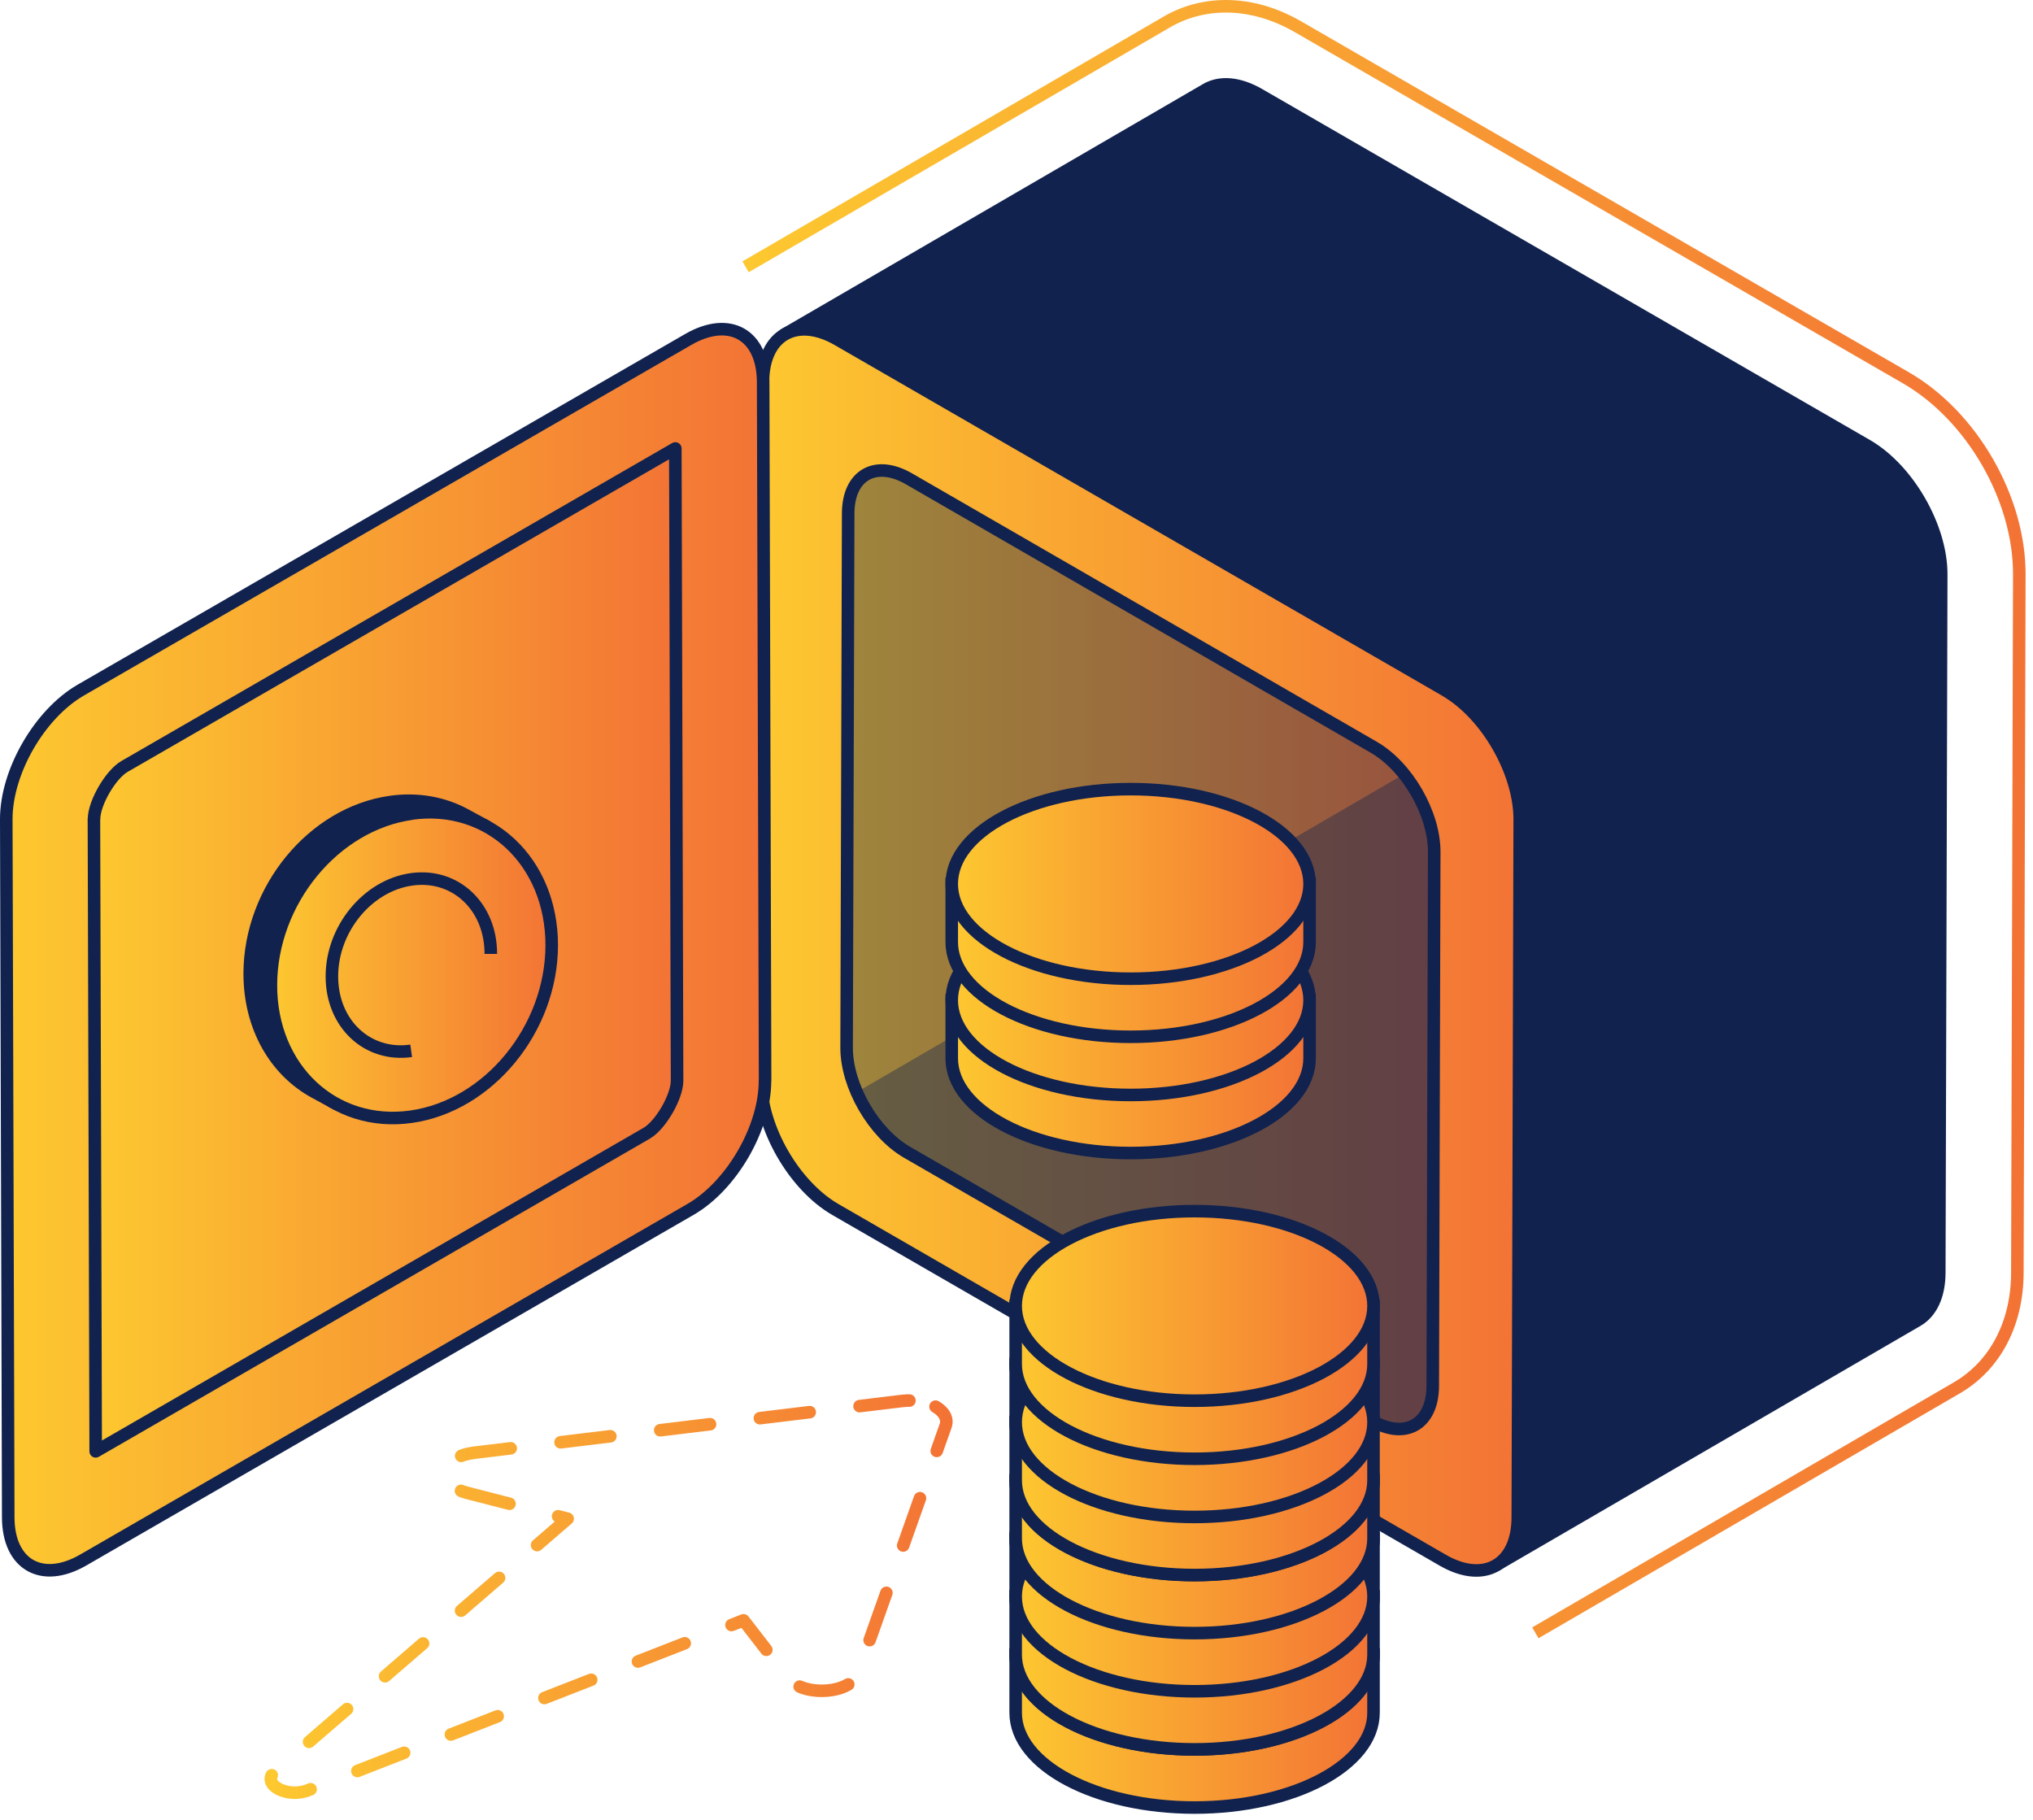 <svg width="162" height="145" viewBox="0 0 162 145" fill="none" xmlns="http://www.w3.org/2000/svg">
<path d="M148.759 35.494L100.348 7.539C98.699 6.582 97.198 6.497 96.117 7.127L62.531 26.642C63.612 26.012 65.105 26.105 66.762 27.054L115.173 55.009C118.456 56.907 121.116 61.504 121.1 65.284L120.945 120.913C120.945 122.788 120.276 124.11 119.21 124.724L152.796 105.209C153.862 104.587 154.531 103.265 154.531 101.398L154.686 45.769C154.694 41.988 152.042 37.392 148.759 35.494Z" fill="#11224E"/>
<path d="M148.759 35.494L100.348 7.539C98.699 6.582 97.198 6.497 96.117 7.127L62.531 26.642C63.612 26.012 65.105 26.105 66.762 27.054L115.173 55.009C118.456 56.907 121.116 61.504 121.1 65.284L120.945 120.913C120.945 122.788 120.276 124.11 119.21 124.724L152.796 105.209C153.862 104.587 154.531 103.265 154.531 101.398L154.686 45.769C154.694 41.988 152.042 37.392 148.759 35.494Z" stroke="#11224E" stroke-linejoin="round"/>
<path d="M115.181 55.009L66.762 27.062C63.472 25.164 60.804 26.681 60.796 30.469L60.641 86.106C60.625 89.871 63.285 94.475 66.56 96.373L114.979 124.328C118.261 126.218 120.937 124.693 120.945 120.921L121.1 65.284C121.1 61.504 118.456 56.915 115.173 55.009H115.181ZM114.17 110.444C114.154 113.508 111.984 114.745 109.324 113.205L72.277 91.815C69.617 90.275 67.454 86.542 67.462 83.477L67.587 40.923C67.587 37.85 69.764 36.614 72.432 38.154L109.472 59.544C112.14 61.084 114.294 64.817 114.287 67.89L114.17 110.444Z" fill="url(#paint0_linear_10839_4941)"/>
<path d="M114.286 67.882L114.17 110.436C114.154 113.501 111.984 114.737 109.324 113.197L72.277 91.808C69.617 90.267 67.454 86.534 67.462 83.469L67.586 40.915C67.586 37.843 69.764 36.606 72.432 38.146L109.472 59.536C112.14 61.076 114.294 64.81 114.286 67.882Z" fill="url(#paint1_linear_10839_4941)"/>
<path opacity="0.4" d="M114.286 67.882L114.17 110.436C114.154 113.501 111.984 114.737 109.324 113.197L72.277 91.808C70.612 90.843 69.142 89.007 68.271 87.024C67.75 85.85 67.462 84.613 67.462 83.469L67.586 40.915C67.586 37.843 69.764 36.606 72.432 38.146L109.472 59.536C110.358 60.049 111.191 60.796 111.898 61.691C113.337 63.48 114.294 65.829 114.286 67.882Z" fill="#11224E"/>
<g opacity="0.4">
<path d="M114.286 67.882L114.17 110.436C114.154 113.501 111.984 114.737 109.324 113.197L72.277 91.807C70.612 90.843 69.142 89.007 68.271 87.024L111.891 61.683C113.33 63.472 114.286 65.821 114.279 67.874L114.286 67.882Z" fill="#11224E"/>
</g>
<path d="M115.181 55.009L66.762 27.062C63.472 25.164 60.804 26.681 60.796 30.469L60.641 86.106C60.625 89.871 63.285 94.475 66.56 96.373L114.979 124.328C118.261 126.218 120.937 124.693 120.945 120.921L121.1 65.284C121.1 61.504 118.456 56.915 115.173 55.009H115.181ZM114.17 110.444C114.154 113.508 111.984 114.745 109.324 113.205L72.277 91.815C69.617 90.275 67.454 86.542 67.462 83.477L67.587 40.923C67.587 37.85 69.764 36.614 72.432 38.154L109.472 59.544C112.14 61.084 114.294 64.817 114.287 67.89L114.17 110.444Z" stroke="#11224E" stroke-linejoin="round"/>
<path d="M75.839 84.325C75.839 88.494 82.225 91.877 90.096 91.877C97.968 91.877 104.354 88.494 104.354 84.325V79.697H75.839V84.325Z" fill="url(#paint2_linear_10839_4941)"/>
<path d="M75.839 84.325C75.839 88.494 82.225 91.877 90.096 91.877C97.968 91.877 104.354 88.494 104.354 84.325V79.697H75.839V84.325Z" fill="url(#paint3_linear_10839_4941)"/>
<path d="M75.839 84.325C75.839 88.494 82.225 91.877 90.096 91.877C97.968 91.877 104.354 88.494 104.354 84.325V79.697H75.839V84.325Z" stroke="#11224E" stroke-miterlimit="10"/>
<path d="M104.354 79.697C104.354 83.866 97.968 87.25 90.096 87.25C86.16 87.25 82.598 86.41 80.023 85.041C77.441 83.672 75.847 81.782 75.847 79.697C75.847 75.528 82.233 72.144 90.104 72.144C94.047 72.144 97.61 72.985 100.184 74.353C102.767 75.722 104.361 77.613 104.361 79.697H104.354Z" fill="url(#paint4_linear_10839_4941)"/>
<path d="M90.096 87.25C97.97 87.25 104.354 83.868 104.354 79.697C104.354 75.526 97.97 72.144 90.096 72.144C82.222 72.144 75.839 75.526 75.839 79.697C75.839 83.868 82.222 87.25 90.096 87.25Z" stroke="#11224E" stroke-miterlimit="10"/>
<path d="M75.839 75.061C75.839 79.23 82.225 82.614 90.096 82.614C97.968 82.614 104.354 79.23 104.354 75.061V70.433H75.839V75.061Z" fill="url(#paint5_linear_10839_4941)"/>
<path d="M75.839 75.061C75.839 79.23 82.225 82.614 90.096 82.614C97.968 82.614 104.354 79.23 104.354 75.061V70.433H75.839V75.061Z" fill="url(#paint6_linear_10839_4941)"/>
<path d="M75.839 75.061C75.839 79.23 82.225 82.614 90.096 82.614C97.968 82.614 104.354 79.23 104.354 75.061V70.433H75.839V75.061Z" stroke="#11224E" stroke-miterlimit="10"/>
<path d="M104.354 70.433C104.354 74.602 97.968 77.986 90.096 77.986C86.16 77.986 82.598 77.145 80.023 75.776C77.441 74.408 75.847 72.517 75.847 70.433C75.847 66.264 82.233 62.88 90.104 62.88C94.047 62.88 97.61 63.72 100.184 65.089C102.767 66.458 104.361 68.348 104.361 70.433H104.354Z" fill="url(#paint7_linear_10839_4941)"/>
<path d="M90.096 77.986C97.97 77.986 104.354 74.604 104.354 70.433C104.354 66.262 97.97 62.88 90.096 62.88C82.222 62.88 75.839 66.262 75.839 70.433C75.839 74.604 82.222 77.986 90.096 77.986Z" stroke="#11224E" stroke-miterlimit="10"/>
<path d="M59.412 21.26L92.99 1.744C94.39 0.928 96.008 0.5 97.681 0.5C99.617 0.5 101.562 1.052 103.46 2.149L151.871 30.104C157.129 33.137 160.932 39.733 160.909 45.784L160.753 101.414C160.746 105.466 158.98 108.818 155.923 110.592L122.345 130.107" stroke="url(#paint8_linear_10839_4941)" stroke-miterlimit="10"/>
<path d="M80.934 113.322C80.934 117.491 87.32 120.874 95.191 120.874C103.063 120.874 109.449 117.491 109.449 113.322V108.694H80.934V113.322Z" fill="url(#paint9_linear_10839_4941)"/>
<path d="M80.934 113.322C80.934 117.491 87.32 120.874 95.191 120.874C103.063 120.874 109.449 117.491 109.449 113.322V108.694H80.934V113.322Z" fill="url(#paint10_linear_10839_4941)"/>
<path d="M80.934 113.322C80.934 117.491 87.32 120.874 95.191 120.874C103.063 120.874 109.449 117.491 109.449 113.322V108.694H80.934V113.322Z" stroke="#11224E" stroke-miterlimit="10"/>
<path d="M109.448 108.694C109.448 112.863 103.062 116.247 95.191 116.247C91.255 116.247 87.693 115.407 85.118 114.038C82.536 112.669 80.941 110.779 80.941 108.694C80.941 104.525 87.327 101.142 95.199 101.142C99.142 101.142 102.705 101.982 105.279 103.351C107.862 104.72 109.456 106.61 109.456 108.694H109.448Z" fill="url(#paint11_linear_10839_4941)"/>
<path d="M95.191 116.247C103.066 116.247 109.449 112.865 109.449 108.694C109.449 104.523 103.066 101.142 95.191 101.142C87.317 101.142 80.934 104.523 80.934 108.694C80.934 112.865 87.317 116.247 95.191 116.247Z" stroke="#11224E" stroke-miterlimit="10"/>
<path d="M80.934 127.213C80.934 131.383 87.32 134.766 95.191 134.766C103.063 134.766 109.449 131.383 109.449 127.213V122.585H80.934V127.213Z" fill="url(#paint12_linear_10839_4941)"/>
<path d="M80.934 127.213C80.934 131.383 87.32 134.766 95.191 134.766C103.063 134.766 109.449 131.383 109.449 127.213V122.585H80.934V127.213Z" fill="url(#paint13_linear_10839_4941)"/>
<path d="M80.934 127.213C80.934 131.383 87.32 134.766 95.191 134.766C103.063 134.766 109.449 131.383 109.449 127.213V122.585H80.934V127.213Z" stroke="#11224E" stroke-miterlimit="10"/>
<path d="M109.448 122.586C109.448 126.755 103.062 130.138 95.191 130.138C91.255 130.138 87.693 129.298 85.118 127.929C82.536 126.56 80.941 124.67 80.941 122.586C80.941 118.417 87.327 115.033 95.199 115.033C99.142 115.033 102.705 115.873 105.279 117.242C107.862 118.611 109.456 120.501 109.456 122.586H109.448Z" fill="url(#paint14_linear_10839_4941)"/>
<path d="M95.191 130.138C103.066 130.138 109.449 126.757 109.449 122.586C109.449 118.415 103.066 115.033 95.191 115.033C87.317 115.033 80.934 118.415 80.934 122.586C80.934 126.757 87.317 130.138 95.191 130.138Z" stroke="#11224E" stroke-miterlimit="10"/>
<path d="M80.934 136.478C80.934 140.647 87.32 144.03 95.191 144.03C103.063 144.03 109.449 140.647 109.449 136.478V131.85H80.934V136.478Z" fill="url(#paint15_linear_10839_4941)"/>
<path d="M80.934 136.478C80.934 140.647 87.32 144.03 95.191 144.03C103.063 144.03 109.449 140.647 109.449 136.478V131.85H80.934V136.478Z" fill="url(#paint16_linear_10839_4941)"/>
<path d="M80.934 136.478C80.934 140.647 87.32 144.03 95.191 144.03C103.063 144.03 109.449 140.647 109.449 136.478V131.85H80.934V136.478Z" stroke="#11224E" stroke-miterlimit="10"/>
<path d="M109.448 131.849C109.448 136.019 103.062 139.402 95.191 139.402C91.255 139.402 87.693 138.562 85.118 137.193C82.536 135.824 80.941 133.934 80.941 131.849C80.941 127.68 87.327 124.297 95.199 124.297C99.142 124.297 102.705 125.137 105.279 126.506C107.862 127.875 109.456 129.765 109.456 131.849H109.448Z" fill="url(#paint17_linear_10839_4941)"/>
<path d="M95.191 139.402C103.066 139.402 109.449 136.021 109.449 131.849C109.449 127.678 103.066 124.297 95.191 124.297C87.317 124.297 80.934 127.678 80.934 131.849C80.934 136.021 87.317 139.402 95.191 139.402Z" stroke="#11224E" stroke-miterlimit="10"/>
<path d="M80.934 131.842C80.934 136.011 87.32 139.394 95.191 139.394C103.063 139.394 109.449 136.011 109.449 131.842V127.214H80.934V131.842Z" fill="url(#paint18_linear_10839_4941)"/>
<path d="M80.934 131.842C80.934 136.011 87.32 139.394 95.191 139.394C103.063 139.394 109.449 136.011 109.449 131.842V127.214H80.934V131.842Z" fill="url(#paint19_linear_10839_4941)"/>
<path d="M80.934 131.842C80.934 136.011 87.32 139.394 95.191 139.394C103.063 139.394 109.449 136.011 109.449 131.842V127.214H80.934V131.842Z" stroke="#11224E" stroke-miterlimit="10"/>
<path d="M109.448 127.214C109.448 131.383 103.062 134.766 95.191 134.766C91.255 134.766 87.693 133.926 85.118 132.557C82.536 131.188 80.941 129.298 80.941 127.214C80.941 123.045 87.327 119.661 95.199 119.661C99.142 119.661 102.705 120.501 105.279 121.87C107.862 123.239 109.456 125.129 109.456 127.214H109.448Z" fill="url(#paint20_linear_10839_4941)"/>
<path d="M95.191 134.766C103.066 134.766 109.449 131.385 109.449 127.214C109.449 123.043 103.066 119.661 95.191 119.661C87.317 119.661 80.934 123.043 80.934 127.214C80.934 131.385 87.317 134.766 95.191 134.766Z" stroke="#11224E" stroke-miterlimit="10"/>
<path d="M80.934 122.578C80.934 126.747 87.32 130.131 95.191 130.131C103.063 130.131 109.449 126.747 109.449 122.578V117.95H80.934V122.578Z" fill="url(#paint21_linear_10839_4941)"/>
<path d="M80.934 122.578C80.934 126.747 87.32 130.131 95.191 130.131C103.063 130.131 109.449 126.747 109.449 122.578V117.95H80.934V122.578Z" fill="url(#paint22_linear_10839_4941)"/>
<path d="M80.934 122.578C80.934 126.747 87.32 130.131 95.191 130.131C103.063 130.131 109.449 126.747 109.449 122.578V117.95H80.934V122.578Z" stroke="#11224E" stroke-miterlimit="10"/>
<path d="M109.448 117.958C109.448 122.127 103.062 125.51 95.191 125.51C91.255 125.51 87.693 124.67 85.118 123.301C82.536 121.932 80.941 120.042 80.941 117.958C80.941 113.789 87.327 110.405 95.199 110.405C99.142 110.405 102.705 111.245 105.279 112.614C107.862 113.983 109.456 115.873 109.456 117.958H109.448Z" fill="url(#paint23_linear_10839_4941)"/>
<path d="M95.191 125.51C103.066 125.51 109.449 122.129 109.449 117.958C109.449 113.787 103.066 110.405 95.191 110.405C87.317 110.405 80.934 113.787 80.934 117.958C80.934 122.129 87.317 125.51 95.191 125.51Z" stroke="#11224E" stroke-miterlimit="10"/>
<path d="M80.934 117.95C80.934 122.119 87.32 125.503 95.191 125.503C103.063 125.503 109.449 122.119 109.449 117.95V113.322H80.934V117.95Z" fill="url(#paint24_linear_10839_4941)"/>
<path d="M80.934 117.95C80.934 122.119 87.32 125.503 95.191 125.503C103.063 125.503 109.449 122.119 109.449 117.95V113.322H80.934V117.95Z" fill="url(#paint25_linear_10839_4941)"/>
<path d="M80.934 117.95C80.934 122.119 87.32 125.503 95.191 125.503C103.063 125.503 109.449 122.119 109.449 117.95V113.322H80.934V117.95Z" stroke="#11224E" stroke-miterlimit="10"/>
<path d="M109.448 113.322C109.448 117.491 103.062 120.875 95.191 120.875C91.255 120.875 87.693 120.035 85.118 118.666C82.536 117.297 80.941 115.407 80.941 113.322C80.941 109.153 87.327 105.77 95.199 105.77C99.142 105.77 102.705 106.61 105.279 107.979C107.862 109.347 109.456 111.238 109.456 113.322H109.448Z" fill="url(#paint26_linear_10839_4941)"/>
<path d="M95.191 120.875C103.066 120.875 109.449 117.493 109.449 113.322C109.449 109.151 103.066 105.77 95.191 105.77C87.317 105.77 80.934 109.151 80.934 113.322C80.934 117.493 87.317 120.875 95.191 120.875Z" stroke="#11224E" stroke-miterlimit="10"/>
<path d="M80.934 108.686C80.934 112.855 87.32 116.239 95.191 116.239C103.063 116.239 109.449 112.855 109.449 108.686V104.058H80.934V108.686Z" fill="url(#paint27_linear_10839_4941)"/>
<path d="M80.934 108.686C80.934 112.855 87.32 116.239 95.191 116.239C103.063 116.239 109.449 112.855 109.449 108.686V104.058H80.934V108.686Z" fill="url(#paint28_linear_10839_4941)"/>
<path d="M80.934 108.686C80.934 112.855 87.32 116.239 95.191 116.239C103.063 116.239 109.449 112.855 109.449 108.686V104.058H80.934V108.686Z" stroke="#11224E" stroke-miterlimit="10"/>
<path d="M109.448 104.066C109.448 108.235 103.062 111.618 95.191 111.618C91.255 111.618 87.693 110.778 85.118 109.409C82.536 108.04 80.941 106.15 80.941 104.066C80.941 99.897 87.327 96.513 95.199 96.513C99.142 96.513 102.705 97.353 105.279 98.722C107.862 100.091 109.456 101.981 109.456 104.066H109.448Z" fill="url(#paint29_linear_10839_4941)"/>
<path d="M95.191 111.611C103.066 111.611 109.449 108.23 109.449 104.058C109.449 99.887 103.066 96.506 95.191 96.506C87.317 96.506 80.934 99.887 80.934 104.058C80.934 108.23 87.317 111.611 95.191 111.611Z" stroke="#11224E" stroke-miterlimit="10"/>
<path d="M60.959 86.091C60.975 89.856 58.315 94.46 55.04 96.358L6.621 124.313C3.339 126.203 0.663 124.678 0.656 120.906L0.5 65.269C0.5 61.489 3.145 56.9 6.427 54.994L54.846 27.047C58.136 25.149 60.804 26.666 60.812 30.454L60.967 86.091H60.959Z" fill="url(#paint30_linear_10839_4941)"/>
<path d="M7.493 65.261C7.493 63.993 8.807 61.714 9.927 61.069L53.812 35.735L53.952 86.114C53.952 87.39 52.645 89.653 51.532 90.299L7.625 115.648L7.485 65.261H7.493Z" fill="url(#paint31_linear_10839_4941)"/>
<path d="M7.493 65.261C7.493 63.993 8.807 61.714 9.927 61.069L53.812 35.735L53.952 86.114C53.952 87.39 52.645 89.653 51.532 90.299L7.625 115.648L7.485 65.261H7.493Z" stroke="#11224E" stroke-linejoin="round"/>
<path d="M60.959 86.091C60.975 89.856 58.315 94.46 55.04 96.358L6.621 124.313C3.339 126.203 0.663 124.678 0.656 120.906L0.5 65.269C0.5 61.489 3.145 56.9 6.427 54.994L54.846 27.047C58.136 25.149 60.804 26.666 60.812 30.454L60.967 86.091H60.959Z" stroke="#11224E" stroke-linejoin="round"/>
<path d="M38.776 65.852L37.089 64.934C35.362 63.993 33.309 63.596 31.115 63.908C24.931 64.779 19.915 70.885 19.899 77.558C19.891 81.852 21.96 85.336 25.087 87.032L26.775 87.95L38.776 65.852Z" fill="#11224E"/>
<path d="M38.776 65.852L37.089 64.934C35.362 63.993 33.309 63.596 31.115 63.908C24.931 64.779 19.915 70.885 19.899 77.558C19.891 81.852 21.96 85.336 25.087 87.032L26.775 87.95L38.776 65.852Z" stroke="#11224E" stroke-linejoin="round"/>
<path d="M32.795 64.826C38.971 63.954 43.972 68.66 43.964 75.334C43.949 82 38.932 88.113 32.756 88.984C26.58 89.856 21.571 85.15 21.587 78.484C21.602 71.818 26.619 65.704 32.803 64.833L32.795 64.826Z" fill="url(#paint32_linear_10839_4941)"/>
<path d="M32.764 83.734C29.264 84.224 26.44 81.564 26.448 77.792C26.448 74.019 29.295 70.558 32.795 70.068C36.287 69.578 39.118 72.238 39.111 76.01" stroke="#11224E" stroke-linejoin="round"/>
<path d="M32.795 64.826C38.971 63.954 43.972 68.66 43.964 75.334C43.949 82 38.932 88.113 32.756 88.984C26.58 89.856 21.571 85.15 21.587 78.484C21.602 71.818 26.619 65.704 32.803 64.833L32.795 64.826Z" stroke="#11224E" stroke-linejoin="round"/>
<path d="M74.548 112.085C75.209 112.467 75.559 113.034 75.349 113.626L68.341 133.382C67.851 134.766 64.973 135.132 63.441 134.253C63.192 134.113 62.982 133.934 62.818 133.724L59.248 129.112L24.542 142.654C23.687 142.988 22.745 142.856 22.154 142.521C21.563 142.187 21.338 141.635 21.913 141.137L45.232 121.015L37.221 118.954C36.863 118.86 36.559 118.736 36.31 118.596C34.778 117.717 35.408 116.045 37.788 115.757L71.88 111.634C72.914 111.51 73.887 111.712 74.548 112.093V112.085Z" stroke="url(#paint33_linear_10839_4941)" stroke-linecap="round" stroke-linejoin="round" stroke-dasharray="4 4"/>
<defs>
<linearGradient id="paint0_linear_10839_4941" x1="60.641" y1="75.692" x2="121.1" y2="75.692" gradientUnits="userSpaceOnUse">
<stop stop-color="#FDC830"/>
<stop offset="1" stop-color="#F37335"/>
</linearGradient>
<linearGradient id="paint1_linear_10839_4941" x1="67.462" y1="75.672" x2="114.286" y2="75.672" gradientUnits="userSpaceOnUse">
<stop stop-color="#FDC830"/>
<stop offset="1" stop-color="#F37335"/>
</linearGradient>
<linearGradient id="paint2_linear_10839_4941" x1="75.839" y1="85.787" x2="104.354" y2="85.787" gradientUnits="userSpaceOnUse">
<stop stop-color="#FDC830"/>
<stop offset="1" stop-color="#F37335"/>
</linearGradient>
<linearGradient id="paint3_linear_10839_4941" x1="75.839" y1="85.787" x2="104.354" y2="85.787" gradientUnits="userSpaceOnUse">
<stop stop-color="#FDC830"/>
<stop offset="1" stop-color="#F37335"/>
</linearGradient>
<linearGradient id="paint4_linear_10839_4941" x1="75.847" y1="79.697" x2="104.361" y2="79.697" gradientUnits="userSpaceOnUse">
<stop stop-color="#FDC830"/>
<stop offset="1" stop-color="#F37335"/>
</linearGradient>
<linearGradient id="paint5_linear_10839_4941" x1="75.839" y1="76.523" x2="104.354" y2="76.523" gradientUnits="userSpaceOnUse">
<stop stop-color="#FDC830"/>
<stop offset="1" stop-color="#F37335"/>
</linearGradient>
<linearGradient id="paint6_linear_10839_4941" x1="75.839" y1="76.523" x2="104.354" y2="76.523" gradientUnits="userSpaceOnUse">
<stop stop-color="#FDC830"/>
<stop offset="1" stop-color="#F37335"/>
</linearGradient>
<linearGradient id="paint7_linear_10839_4941" x1="75.847" y1="70.433" x2="104.361" y2="70.433" gradientUnits="userSpaceOnUse">
<stop stop-color="#FDC830"/>
<stop offset="1" stop-color="#F37335"/>
</linearGradient>
<linearGradient id="paint8_linear_10839_4941" x1="59.412" y1="65.304" x2="160.909" y2="65.304" gradientUnits="userSpaceOnUse">
<stop stop-color="#FDC830"/>
<stop offset="1" stop-color="#F37335"/>
</linearGradient>
<linearGradient id="paint9_linear_10839_4941" x1="80.934" y1="114.784" x2="109.449" y2="114.784" gradientUnits="userSpaceOnUse">
<stop stop-color="#FDC830"/>
<stop offset="1" stop-color="#F37335"/>
</linearGradient>
<linearGradient id="paint10_linear_10839_4941" x1="80.934" y1="114.784" x2="109.449" y2="114.784" gradientUnits="userSpaceOnUse">
<stop stop-color="#FDC830"/>
<stop offset="1" stop-color="#F37335"/>
</linearGradient>
<linearGradient id="paint11_linear_10839_4941" x1="80.941" y1="108.694" x2="109.456" y2="108.694" gradientUnits="userSpaceOnUse">
<stop stop-color="#FDC830"/>
<stop offset="1" stop-color="#F37335"/>
</linearGradient>
<linearGradient id="paint12_linear_10839_4941" x1="80.934" y1="128.676" x2="109.449" y2="128.676" gradientUnits="userSpaceOnUse">
<stop stop-color="#FDC830"/>
<stop offset="1" stop-color="#F37335"/>
</linearGradient>
<linearGradient id="paint13_linear_10839_4941" x1="80.934" y1="128.676" x2="109.449" y2="128.676" gradientUnits="userSpaceOnUse">
<stop stop-color="#FDC830"/>
<stop offset="1" stop-color="#F37335"/>
</linearGradient>
<linearGradient id="paint14_linear_10839_4941" x1="80.941" y1="122.586" x2="109.456" y2="122.586" gradientUnits="userSpaceOnUse">
<stop stop-color="#FDC830"/>
<stop offset="1" stop-color="#F37335"/>
</linearGradient>
<linearGradient id="paint15_linear_10839_4941" x1="80.934" y1="137.94" x2="109.449" y2="137.94" gradientUnits="userSpaceOnUse">
<stop stop-color="#FDC830"/>
<stop offset="1" stop-color="#F37335"/>
</linearGradient>
<linearGradient id="paint16_linear_10839_4941" x1="80.934" y1="137.94" x2="109.449" y2="137.94" gradientUnits="userSpaceOnUse">
<stop stop-color="#FDC830"/>
<stop offset="1" stop-color="#F37335"/>
</linearGradient>
<linearGradient id="paint17_linear_10839_4941" x1="80.941" y1="131.849" x2="109.456" y2="131.849" gradientUnits="userSpaceOnUse">
<stop stop-color="#FDC830"/>
<stop offset="1" stop-color="#F37335"/>
</linearGradient>
<linearGradient id="paint18_linear_10839_4941" x1="80.934" y1="133.304" x2="109.449" y2="133.304" gradientUnits="userSpaceOnUse">
<stop stop-color="#FDC830"/>
<stop offset="1" stop-color="#F37335"/>
</linearGradient>
<linearGradient id="paint19_linear_10839_4941" x1="80.934" y1="133.304" x2="109.449" y2="133.304" gradientUnits="userSpaceOnUse">
<stop stop-color="#FDC830"/>
<stop offset="1" stop-color="#F37335"/>
</linearGradient>
<linearGradient id="paint20_linear_10839_4941" x1="80.941" y1="127.214" x2="109.456" y2="127.214" gradientUnits="userSpaceOnUse">
<stop stop-color="#FDC830"/>
<stop offset="1" stop-color="#F37335"/>
</linearGradient>
<linearGradient id="paint21_linear_10839_4941" x1="80.934" y1="124.04" x2="109.449" y2="124.04" gradientUnits="userSpaceOnUse">
<stop stop-color="#FDC830"/>
<stop offset="1" stop-color="#F37335"/>
</linearGradient>
<linearGradient id="paint22_linear_10839_4941" x1="80.934" y1="124.04" x2="109.449" y2="124.04" gradientUnits="userSpaceOnUse">
<stop stop-color="#FDC830"/>
<stop offset="1" stop-color="#F37335"/>
</linearGradient>
<linearGradient id="paint23_linear_10839_4941" x1="80.941" y1="117.958" x2="109.456" y2="117.958" gradientUnits="userSpaceOnUse">
<stop stop-color="#FDC830"/>
<stop offset="1" stop-color="#F37335"/>
</linearGradient>
<linearGradient id="paint24_linear_10839_4941" x1="80.934" y1="119.413" x2="109.449" y2="119.413" gradientUnits="userSpaceOnUse">
<stop stop-color="#FDC830"/>
<stop offset="1" stop-color="#F37335"/>
</linearGradient>
<linearGradient id="paint25_linear_10839_4941" x1="80.934" y1="119.413" x2="109.449" y2="119.413" gradientUnits="userSpaceOnUse">
<stop stop-color="#FDC830"/>
<stop offset="1" stop-color="#F37335"/>
</linearGradient>
<linearGradient id="paint26_linear_10839_4941" x1="80.941" y1="113.322" x2="109.456" y2="113.322" gradientUnits="userSpaceOnUse">
<stop stop-color="#FDC830"/>
<stop offset="1" stop-color="#F37335"/>
</linearGradient>
<linearGradient id="paint27_linear_10839_4941" x1="80.934" y1="110.148" x2="109.449" y2="110.148" gradientUnits="userSpaceOnUse">
<stop stop-color="#FDC830"/>
<stop offset="1" stop-color="#F37335"/>
</linearGradient>
<linearGradient id="paint28_linear_10839_4941" x1="80.934" y1="110.148" x2="109.449" y2="110.148" gradientUnits="userSpaceOnUse">
<stop stop-color="#FDC830"/>
<stop offset="1" stop-color="#F37335"/>
</linearGradient>
<linearGradient id="paint29_linear_10839_4941" x1="80.941" y1="104.066" x2="109.456" y2="104.066" gradientUnits="userSpaceOnUse">
<stop stop-color="#FDC830"/>
<stop offset="1" stop-color="#F37335"/>
</linearGradient>
<linearGradient id="paint30_linear_10839_4941" x1="0.5" y1="75.677" x2="60.967" y2="75.677" gradientUnits="userSpaceOnUse">
<stop stop-color="#FDC830"/>
<stop offset="1" stop-color="#F37335"/>
</linearGradient>
<linearGradient id="paint31_linear_10839_4941" x1="7.485" y1="75.692" x2="53.952" y2="75.692" gradientUnits="userSpaceOnUse">
<stop stop-color="#FDC830"/>
<stop offset="1" stop-color="#F37335"/>
</linearGradient>
<linearGradient id="paint32_linear_10839_4941" x1="21.586" y1="76.905" x2="43.964" y2="76.905" gradientUnits="userSpaceOnUse">
<stop stop-color="#FDC830"/>
<stop offset="1" stop-color="#F37335"/>
</linearGradient>
<linearGradient id="paint33_linear_10839_4941" x1="21.579" y1="127.223" x2="75.41" y2="127.223" gradientUnits="userSpaceOnUse">
<stop stop-color="#FDC830"/>
<stop offset="1" stop-color="#F37335"/>
</linearGradient>
</defs>
</svg>
